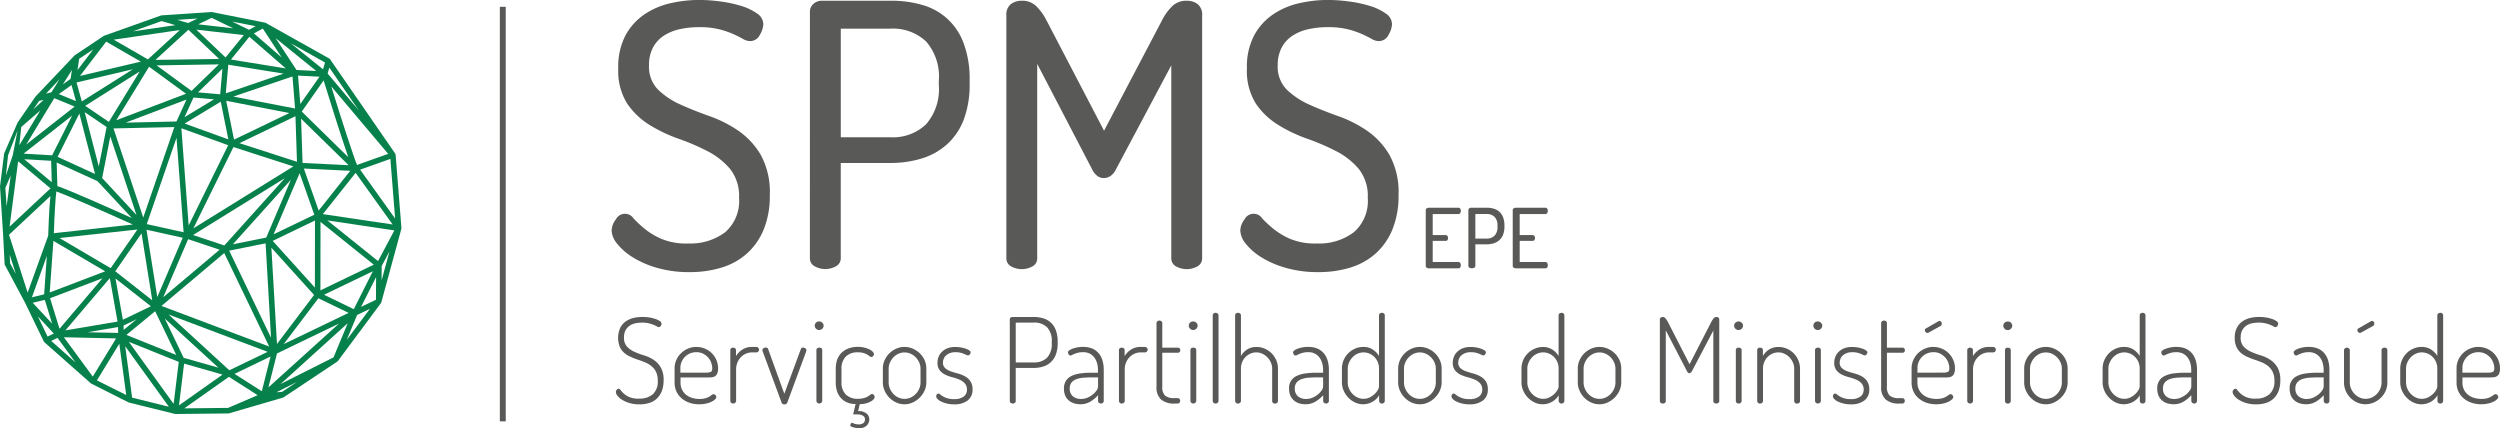 <svg xmlns="http://www.w3.org/2000/svg" xmlns:xlink="http://www.w3.org/1999/xlink" width="184.129" height="31.537" viewBox="0 0 184.129 31.537">
  <defs>
    <clipPath id="clip-path">
      <path id="Path_26408" data-name="Path 26408" d="M26.216,36.1l-1.1.735-.4.02c.42-.211.949-.478,1.5-.756m-5.007-.376,2.115,1.35-2.176.937-3.225.033Zm-3.3-.973,2.829.807-3.206,2.266Zm3.713.754,2.653-1.278-.643,2.558Zm-7.542,1.75-.509-3.783,3.214,4.453Zm-2.593-1.27,1.647-2.7.511,3.776Zm2.351-2.84,3.676,1.477-.378,3.092ZM8.12,33.076l.464-.223L9.91,34.66Zm.937-.267,3.844.083-1.719,2.813Zm1.739-.37,2.249-.382.005.43ZM24.751,34l4.566-2.2-5.2,4.7Zm5.208-2.226-.852,2.047c-.105.26-.16.393-.19.467l-.16.079-3.744,1.885Zm-16.508.168.962-.463-.957.787Zm4.425,2.379-1.39-2.893,3.946,3.618ZM7.138,31.272l1.175,1.261-.462.221Zm9.622-.143,7.3,2.752-2.822,1.357Zm-3.1,1.505,2.117-1.744,1.551,3.22Zm17-1.472.934-.448L29.888,33c.259-.625.55-1.322.767-1.841M6.759,30.268l.889-.214.542,1.752ZM27.8,29.936l2.223,1.076-4.779,2.3ZM12.856,28.48l2.607,2.045-2.063.992ZM8.038,29.933l3.855-1.469L8.734,32.182Zm4.4-1.481.569,3.2-3.842.65Zm19.611-.075-.01,1.668-1.095.525Zm-3.836,1.3,3.594-1.728-1.4,2.79ZM7.8,26.816l-.2,2.832-.9.216Zm-2.706.551-.031-.633.454,1.408ZM16.242,30.5l4.622-3.894,3.31,6.883Zm16.219-2.938.575-1.082-.581,2.135Zm-8.124-1.35,3.143,3.481L24.75,33.3Zm-3.107.217,2.68-.538.4,6.95ZM8.282,25.711l3.813,2.24L8.012,29.508Zm9.924-.127,2.319.775-4.153,3.5ZM12.84,27.95l1.933-2.793.789,4.928Zm2.3-3.062,2.668.59-1.874,4.363ZM8.734,25.5l5.737-.629L12.5,27.719Zm19.221-1.19,3.924,3.152-3.93,1.89Zm-3.52,1.4,3.112-1.5-.006,4.939Zm4.03-1.508,4.929.735-1.2,2.26ZM5.013,25.258l3.049-2.851c-.1.943-.153,2.615-.164,2.924L6.385,29.52ZM8.5,22.069c.622.216,3.161,1.324,5.63,2.434l-5.815.64c.049-1.456.132-2.715.186-3.074m17.269-.859-1.813,4.255L21.5,25.96Zm-7.2,4.067,6.761-4.189-4.459,4.958ZM4.744,21.808l.393-.916-.3,2.271Zm21.673-1.084,1.08,3.059-3,1.444Zm1.711,3.014L30.542,20.7l2.723,3.8Zm-1.4-3.357,3.416.168-2.324,2.925ZM8.576,21.675,8.523,19.94l3.008,1.372,2.526,2.712c-1.863-.837-4.709-2.1-5.481-2.349M5.685,19.849l2.382,1.993L5.055,24.66Zm.45-.154,1.98.115.046,1.577Zm24.738.769,2.227-.792.35,4.391ZM21.543,18.8l4.411,1.423-7.363,4.563ZM15.16,24.474l2.189-6.357.522,6.955ZM11.873,21.08l.6-3.056L14.4,23.8ZM4.942,19.407l.7-1.825-.356,1.825-.5,1.485Zm12.766-1.992,3.447,1.249-2.911,5.908Zm-5,.012,4.483-.1L14.9,23.99Zm13.926,2.542-.108-3.258,3.5,3.424Zm-4.648-1.458,4.124-1.983.112,3.353Zm-15.9.772,3.576-2.8L8.189,19.407Zm2.507.235,1.6-3.186,1.157,4.449Zm1.994-3.29L12.2,17.322l-.575,2.908ZM5.916,17.319l1.4-1.211L5.77,18.663Zm12.033-.251,2.659-1.61.559,2.775Zm3.06-1.676,4.651.9-4.074,1.96Zm-13.781.014.335-.083c-.249.231-.511.477-.76.7ZM18.084,15.3l-.736,1.615L13.608,17Zm-9.738-.1,1.5.616L6.282,18.607ZM18.6,15.151l1.511.132L17.939,16.6Zm10.145-.822L32.938,19.3l-2.291.816c-.262-.611-1.1-3.2-1.9-5.784m-20.065.564.935-.664.326,1.183Zm17.892,1.291,1.61-2.294C28.527,15,29.464,18.01,30,19.542ZM8.739,13.8l-.6.962-.4.1Zm12.8,1.279L25.892,13.6l.187,2.359ZM26.3,13.537l1.58.08-1.413,2.011ZM10.624,15.763l4.016-2.531-2.273,3.712Zm-.977-2.641-.1.656-.565.4Zm.34.92,4.145-.972-3.758,2.367Zm8.949.728,1.794-1.74-.164,1.884Zm9.543-1.386.127-.436L30.774,16.1Zm-13.15-.5,2.721,1.989-5.137,1.951Zm5.835-.15,4.069.655L20.98,14.84Zm-5.281.049,4.589-.073-2.017,1.953Zm-5.7-.488,1.032-.685-1.16,1.521Zm15.586-1.136,2.517,1.412-.144.5Zm-13.6-.123,2.552,1.471-4.481,1.053Zm14.018,2.086-1.538-2.347,2.99,2.42Zm-4.826-.769,1.353-1.676L25.4,13.007ZM12.725,10.89l4.874-.711-2.356,2.163Zm5.5-.73,2.26,2.148L15.8,12.38Zm.584-.008,3.495.4L20.961,12.2Zm4.241.276.654-.357,1.4,2.138Zm-1.61-.872,1.738.339-.489.267ZM16.251,9.52l1.015.3-3.134.458Zm1.156-.088,1.489-.1-.691.332Zm1.541.326.99-.476,1.588.77ZM16.231,9.1,12,10.605,9.849,12.042,6.96,15.084,5.643,17,4.654,19.27,4.349,21.7l.227,3.509.114,2.24,1.5,2.805L7.566,33.1l.038.062,3.448,3.05,2.775,1.4,3.433.849,3.934-.042,4.023-1.174,4-2.663L32.4,30.3l.036-.073L33.9,24.857l.015-.105-.428-5.394-.039-.091L28.638,12.3l-4.744-2.66-3.973-.79Z" transform="translate(-4.349 -8.853)"/>
    </clipPath>
    <linearGradient id="linear-gradient" x1="-0.38" y1="12.994" x2="-0.355" y2="12.994" gradientUnits="objectBoundingBox">
      <stop offset="0" stop-color="#dc1f29"/>
      <stop offset="0.063" stop-color="#dd2d29"/>
      <stop offset="0.166" stop-color="#df4828"/>
      <stop offset="0.295" stop-color="#e46a27"/>
      <stop offset="0.446" stop-color="#eb9024"/>
      <stop offset="0.6" stop-color="#f6be17"/>
      <stop offset="0.624" stop-color="#e4b721"/>
      <stop offset="0.727" stop-color="#a4a139"/>
      <stop offset="0.819" stop-color="#739243"/>
      <stop offset="0.899" stop-color="#4a8848"/>
      <stop offset="0.961" stop-color="#25824a"/>
      <stop offset="1" stop-color="#07814b"/>
    </linearGradient>
  </defs>
  <g id="Layer_4" transform="translate(-4.349 -6.851)">
    <rect id="Rectangle_4740" data-name="Rectangle 4740" width="0.435" height="30.534" transform="translate(41.163 7.352)" fill="#595957"/>
    <g id="Group_15228" data-name="Group 15228" transform="translate(49.396 6.851)">
      <path id="Path_26362" data-name="Path 26362" d="M108.664,65.66a1.477,1.477,0,0,0,1.03-.327,1.271,1.271,0,0,0,.356-.981,1.478,1.478,0,0,0-.125-.651,1.271,1.271,0,0,0-.332-.427,1.848,1.848,0,0,0-.467-.279c-.175-.072-.354-.142-.537-.2s-.363-.134-.536-.21a1.864,1.864,0,0,1-.467-.287,1.289,1.289,0,0,1-.33-.442,1.826,1.826,0,0,1,.043-1.438,1.325,1.325,0,0,1,.433-.471,1.684,1.684,0,0,1,.575-.236,2.954,2.954,0,0,1,.6-.065,3.235,3.235,0,0,1,.514.039,2.567,2.567,0,0,1,.454.109,1.259,1.259,0,0,1,.328.161.243.243,0,0,1,.126.188.336.336,0,0,1-.057.162.166.166,0,0,1-.145.091.325.325,0,0,1-.142-.052,2.275,2.275,0,0,0-.234-.113,2.374,2.374,0,0,0-.354-.113,2.1,2.1,0,0,0-.5-.053,2.56,2.56,0,0,0-.485.047,1.181,1.181,0,0,0-.426.174.978.978,0,0,0-.306.336,1.083,1.083,0,0,0-.118.533.955.955,0,0,0,.218.672,1.685,1.685,0,0,0,.542.383,5.257,5.257,0,0,0,.7.261,2.844,2.844,0,0,1,.7.319,1.715,1.715,0,0,1,.539.558,1.822,1.822,0,0,1,.219.965,2.143,2.143,0,0,1-.136.8,1.514,1.514,0,0,1-.37.554,1.42,1.42,0,0,1-.563.318,2.419,2.419,0,0,1-.712.1,2.515,2.515,0,0,1-.741-.1,2.194,2.194,0,0,1-.546-.244,1.183,1.183,0,0,1-.335-.3.474.474,0,0,1-.114-.263.258.258,0,0,1,.065-.166.178.178,0,0,1,.134-.078c.053,0,.107.038.162.113a1.794,1.794,0,0,0,.235.253,1.521,1.521,0,0,0,.41.253,1.755,1.755,0,0,0,.686.113" transform="translate(-106.651 -36.303)" fill="#595957"/>
      <path id="Path_26363" data-name="Path 26363" d="M118.365,64.653a1.579,1.579,0,0,1,.6.117,1.564,1.564,0,0,1,.856.829,1.56,1.56,0,0,1,.13.632.91.91,0,0,1-.062.379.417.417,0,0,1-.165.2.546.546,0,0,1-.24.078c-.089.009-.182.013-.274.013h-2.024v.367a1.183,1.183,0,0,0,.1.507,1.074,1.074,0,0,0,.291.384,1.3,1.3,0,0,0,.446.24,1.827,1.827,0,0,0,.562.083,1.534,1.534,0,0,0,.44-.053,1.33,1.33,0,0,0,.279-.118,1.46,1.46,0,0,0,.178-.122.232.232,0,0,1,.141-.056.181.181,0,0,1,.138.069.215.215,0,0,1,.062.141.253.253,0,0,1-.087.161.894.894,0,0,1-.249.174,1.725,1.725,0,0,1-.4.141,2.266,2.266,0,0,1-.525.057,2.148,2.148,0,0,1-.733-.119,1.706,1.706,0,0,1-.569-.327,1.486,1.486,0,0,1-.376-.5,1.567,1.567,0,0,1-.136-.663V66.223a1.47,1.47,0,0,1,.127-.607,1.584,1.584,0,0,1,.345-.5,1.645,1.645,0,0,1,.51-.34,1.554,1.554,0,0,1,.624-.126m.68,1.893a.889.889,0,0,0,.393-.057c.063-.038.095-.124.095-.258a1.22,1.22,0,0,0-.083-.435,1.13,1.13,0,0,0-.239-.385,1.309,1.309,0,0,0-.372-.27,1.084,1.084,0,0,0-.475-.1,1.161,1.161,0,0,0-1.087.708,1.087,1.087,0,0,0-.091.444v.357h1.858Z" transform="translate(-112.111 -39.099)" fill="#595957"/>
      <path id="Path_26364" data-name="Path 26364" d="M127.62,65.054a1.125,1.125,0,0,0-.436.086,1.148,1.148,0,0,0-.375.254,1.239,1.239,0,0,0-.266.4,1.31,1.31,0,0,0-.1.533v2.3a.182.182,0,0,1-.06.131.218.218,0,0,1-.158.061.2.2,0,0,1-.153-.061.189.189,0,0,1-.056-.131V64.88a.161.161,0,0,1,.056-.127.232.232,0,0,1,.153-.048.238.238,0,0,1,.149.048.155.155,0,0,1,.061.127v.444a1.515,1.515,0,0,1,.446-.463,1.258,1.258,0,0,1,.741-.208h.313a.187.187,0,0,1,.137.057.2.2,0,0,1,.057.143.2.2,0,0,1-.057.144.186.186,0,0,1-.137.057h-.313Z" transform="translate(-117.275 -39.099)" fill="#595957"/>
      <path id="Path_26365" data-name="Path 26365" d="M131.4,65.083a.466.466,0,0,1-.023-.061.317.317,0,0,1-.013-.071.181.181,0,0,1,.074-.144.285.285,0,0,1,.172-.055.242.242,0,0,1,.1.024.144.144,0,0,1,.071.08l1.195,3.3,1.2-3.244a.453.453,0,0,1,.056-.114.137.137,0,0,1,.119-.043.319.319,0,0,1,.166.051.158.158,0,0,1,.087.14.239.239,0,0,1-.013.078.444.444,0,0,0-.021.061l-1.379,3.734a.218.218,0,0,1-.211.121.2.2,0,0,1-.2-.121Z" transform="translate(-120.257 -39.155)" fill="#595957"/>
      <path id="Path_26366" data-name="Path 26366" d="M140.4,60.409a.322.322,0,0,1,.227.091.291.291,0,0,1,.1.215.327.327,0,0,1-.322.323.315.315,0,0,1-.24-.1.318.318,0,0,1-.092-.227.3.3,0,0,1,.092-.215.33.33,0,0,1,.24-.091m0,1.928a.244.244,0,0,1,.156.047.15.15,0,0,1,.064.127v3.752a.182.182,0,0,1-.064.13.211.211,0,0,1-.156.061.205.205,0,0,1-.153-.061.2.2,0,0,1-.056-.13V62.512a.161.161,0,0,1,.056-.127.238.238,0,0,1,.153-.047" transform="translate(-125.113 -36.732)" fill="#595957"/>
      <path id="Path_26367" data-name="Path 26367" d="M146.448,68.335a.264.264,0,0,1-.075.168.69.69,0,0,1-.216.167,1.622,1.622,0,0,1-.351.138,1.7,1.7,0,0,1-.456.057l-.121.515a.891.891,0,0,1,.636.187.578.578,0,0,1,.191.418.646.646,0,0,1-.186.448.727.727,0,0,1-.555.2,1.583,1.583,0,0,1-.191-.013,1.411,1.411,0,0,1-.219-.039.811.811,0,0,1-.179-.065c-.047-.027-.074-.058-.074-.092a.275.275,0,0,1,.034-.113c.023-.047.053-.071.088-.071a.458.458,0,0,1,.157.057.771.771,0,0,0,.333.057.509.509,0,0,0,.366-.106.352.352,0,0,0,.106-.251.3.3,0,0,0-.158-.286.871.871,0,0,0-.427-.09h-.29l.185-.768a1.525,1.525,0,0,1-.649-.125,1.3,1.3,0,0,1-.458-.342,1.372,1.372,0,0,1-.271-.5,2.1,2.1,0,0,1-.086-.618v-1a2.107,2.107,0,0,1,.093-.641,1.355,1.355,0,0,1,.3-.511,1.472,1.472,0,0,1,.515-.343,1.907,1.907,0,0,1,.728-.126,1.934,1.934,0,0,1,.489.057,1.784,1.784,0,0,1,.37.136.8.8,0,0,1,.234.168.271.271,0,0,1,.084.17.211.211,0,0,1-.058.145.178.178,0,0,1-.142.066.2.2,0,0,1-.119-.054c-.045-.034-.1-.073-.169-.118a1.237,1.237,0,0,0-.271-.117,1.354,1.354,0,0,0-.408-.051,1.208,1.208,0,0,0-.914.322,1.243,1.243,0,0,0-.31.891v.993a1.245,1.245,0,0,0,.31.891,1.229,1.229,0,0,0,.922.323,1.483,1.483,0,0,0,.431-.054,1.238,1.238,0,0,0,.279-.117,1.385,1.385,0,0,0,.178-.122.218.218,0,0,1,.132-.057.167.167,0,0,1,.134.071.229.229,0,0,1,.056.14" transform="translate(-127.075 -39.099)" fill="#595957"/>
      <path id="Path_26368" data-name="Path 26368" d="M153.026,64.652a1.491,1.491,0,0,1,.612.127,1.731,1.731,0,0,1,.51.339,1.64,1.64,0,0,1,.355.506,1.54,1.54,0,0,1,.13.624v1.013a1.494,1.494,0,0,1-.13.606,1.72,1.72,0,0,1-.355.514,1.814,1.814,0,0,1-.51.358,1.417,1.417,0,0,1-.612.136,1.45,1.45,0,0,1-.61-.132,1.663,1.663,0,0,1-.506-.353,1.746,1.746,0,0,1-.349-.515,1.51,1.51,0,0,1-.131-.614V66.249a1.5,1.5,0,0,1,.127-.61,1.66,1.66,0,0,1,.344-.507,1.721,1.721,0,0,1,.507-.349,1.459,1.459,0,0,1,.618-.132m1.179,1.6a1.071,1.071,0,0,0-.092-.44,1.267,1.267,0,0,0-.252-.384,1.246,1.246,0,0,0-.376-.271,1.1,1.1,0,0,0-.915,0,1.208,1.208,0,0,0-.372.271,1.362,1.362,0,0,0-.248.384,1.106,1.106,0,0,0-.092.44v1.013a1.169,1.169,0,0,0,.092.454,1.361,1.361,0,0,0,.248.387,1.187,1.187,0,0,0,.372.271,1.1,1.1,0,0,0,.915,0,1.235,1.235,0,0,0,.376-.271,1.279,1.279,0,0,0,.252-.387,1.129,1.129,0,0,0,.092-.454Z" transform="translate(-131.454 -39.099)" fill="#595957"/>
      <path id="Path_26369" data-name="Path 26369" d="M161.622,68.489a1.089,1.089,0,0,0,.741-.2.62.62,0,0,0,.219-.471.691.691,0,0,0-.162-.489,1.124,1.124,0,0,0-.4-.275,3.782,3.782,0,0,0-.523-.174,2.7,2.7,0,0,1-.523-.192,1.186,1.186,0,0,1-.4-.318.9.9,0,0,1-.161-.568,1.184,1.184,0,0,1,.075-.406.991.991,0,0,1,.236-.37,1.221,1.221,0,0,1,.408-.272,1.571,1.571,0,0,1,.607-.1,2.442,2.442,0,0,1,.4.034,2.25,2.25,0,0,1,.359.093,1.07,1.07,0,0,1,.257.126c.067.047.1.093.1.14a.277.277,0,0,1-.057.144.163.163,0,0,1-.134.083.321.321,0,0,1-.122-.035l-.189-.084a1.659,1.659,0,0,0-.262-.083,1.559,1.559,0,0,0-.345-.034,1.108,1.108,0,0,0-.435.074.935.935,0,0,0-.287.184.608.608,0,0,0-.16.244.747.747,0,0,0-.05.256.525.525,0,0,0,.164.415,1.186,1.186,0,0,0,.4.232c.164.058.337.111.525.161a2.352,2.352,0,0,1,.522.205,1.162,1.162,0,0,1,.406.358,1.067,1.067,0,0,1,.163.628.965.965,0,0,1-.355.794,1.556,1.556,0,0,1-1.007.289,2.194,2.194,0,0,1-.544-.062,2.034,2.034,0,0,1-.415-.148.824.824,0,0,1-.265-.192.289.289,0,0,1-.092-.191.22.22,0,0,1,.047-.136.132.132,0,0,1,.108-.065.221.221,0,0,1,.14.065,1.735,1.735,0,0,0,.2.14,1.646,1.646,0,0,0,.316.138,1.52,1.52,0,0,0,.5.066" transform="translate(-136.412 -39.098)" fill="#595957"/>
      <path id="Path_26370" data-name="Path 26370" d="M172.585,59.842q0-.166.2-.183h1.569a2.292,2.292,0,0,1,.691.1,1.386,1.386,0,0,1,.929.876,2.366,2.366,0,0,1,.136.847v.1a2.361,2.361,0,0,1-.136.846,1.469,1.469,0,0,1-.375.565,1.454,1.454,0,0,1-.563.319,2.309,2.309,0,0,1-.69.1h-1.326v2.432a.167.167,0,0,1-.065.144.252.252,0,0,1-.153.047.257.257,0,0,1-.149-.047.161.161,0,0,1-.07-.144v-6Zm.436.234v2.931h1.326a1.332,1.332,0,0,0,.977-.345,1.461,1.461,0,0,0,.349-1.077v-.1a1.447,1.447,0,0,0-.349-1.073,1.343,1.343,0,0,0-.977-.341Z" transform="translate(-143.257 -36.313)" fill="#595957"/>
      <path id="Path_26371" data-name="Path 26371" d="M183.026,64.652a1.641,1.641,0,0,1,.707.138,1.284,1.284,0,0,1,.467.377,1.458,1.458,0,0,1,.256.536,2.45,2.45,0,0,1,.079.624v2.3a.185.185,0,0,1-.057.135.2.2,0,0,1-.151.057.216.216,0,0,1-.15-.057.183.183,0,0,1-.061-.135v-.42a2.576,2.576,0,0,1-.548.459,1.384,1.384,0,0,1-.76.206,1.555,1.555,0,0,1-.471-.07,1.111,1.111,0,0,1-.384-.214.991.991,0,0,1-.258-.358,1.294,1.294,0,0,1-.091-.51,1.038,1.038,0,0,1,.149-.577,1.022,1.022,0,0,1,.415-.358,2.1,2.1,0,0,1,.641-.183,6.036,6.036,0,0,1,.829-.052h.47v-.227a1.787,1.787,0,0,0-.06-.458,1.312,1.312,0,0,0-.192-.415,1,1,0,0,0-.34-.3,1.057,1.057,0,0,0-.507-.113,1.5,1.5,0,0,0-.363.039,1.942,1.942,0,0,0-.261.084,1.132,1.132,0,0,0-.179.083.252.252,0,0,1-.113.039.155.155,0,0,1-.145-.082.315.315,0,0,1-.047-.153c0-.047.034-.1.1-.145a1.1,1.1,0,0,1,.261-.131,2.3,2.3,0,0,1,.363-.092,2.47,2.47,0,0,1,.4-.034m1.081,2.25h-.427c-.214,0-.421.008-.619.021a2.016,2.016,0,0,0-.527.105.819.819,0,0,0-.366.245.65.65,0,0,0-.135.431.71.71,0,0,0,.24.6.933.933,0,0,0,.6.187,1.188,1.188,0,0,0,.451-.09,1.568,1.568,0,0,0,.4-.237,1.5,1.5,0,0,0,.285-.3.56.56,0,0,0,.108-.311V66.9Z" transform="translate(-148.289 -39.099)" fill="#595957"/>
      <path id="Path_26372" data-name="Path 26372" d="M192.367,65.054a1.123,1.123,0,0,0-.436.086,1.148,1.148,0,0,0-.375.254,1.239,1.239,0,0,0-.266.4,1.31,1.31,0,0,0-.1.533v2.3a.182.182,0,0,1-.06.131.218.218,0,0,1-.158.061.2.2,0,0,1-.153-.061.189.189,0,0,1-.056-.131V64.88a.161.161,0,0,1,.056-.127.234.234,0,0,1,.153-.048.238.238,0,0,1,.149.048.155.155,0,0,1,.061.127v.444a1.516,1.516,0,0,1,.446-.463,1.258,1.258,0,0,1,.741-.208h.315a.186.186,0,0,1,.134.057.2.2,0,0,1,.057.143.2.2,0,0,1-.057.144.185.185,0,0,1-.134.057h-.315Z" transform="translate(-153.398 -39.099)" fill="#595957"/>
      <path id="Path_26373" data-name="Path 26373" d="M197.446,65.12a.875.875,0,0,0,.2.658,1.015,1.015,0,0,0,.7.189h.219a.189.189,0,0,1,.147.056.2.2,0,0,1,.053.144.213.213,0,0,1-.053.14.183.183,0,0,1-.147.061h-.219a1.452,1.452,0,0,1-.991-.3,1.2,1.2,0,0,1-.335-.95V60.436a.163.163,0,0,1,.068-.13.233.233,0,0,1,.14-.051.243.243,0,0,1,.154.051.161.161,0,0,1,.065.13V62.25h1.16a.148.148,0,0,1,.119.059.2.2,0,0,1,.047.133.189.189,0,0,1-.047.127.149.149,0,0,1-.119.056h-1.16v2.5Z" transform="translate(-156.889 -36.645)" fill="#595957"/>
      <path id="Path_26374" data-name="Path 26374" d="M202.72,60.409a.325.325,0,0,1,.226.091.292.292,0,0,1,.1.215.328.328,0,0,1-.322.323.315.315,0,0,1-.24-.1.32.32,0,0,1-.092-.227.3.3,0,0,1,.092-.215.329.329,0,0,1,.24-.091m0,1.928a.245.245,0,0,1,.156.047.15.15,0,0,1,.063.127v3.752a.181.181,0,0,1-.063.13.212.212,0,0,1-.156.061.2.2,0,0,1-.153-.061.183.183,0,0,1-.057-.13V62.512a.152.152,0,0,1,.057-.127.235.235,0,0,1,.153-.047" transform="translate(-159.884 -36.732)" fill="#595957"/>
      <path id="Path_26375" data-name="Path 26375" d="M206.6,58.967a.239.239,0,0,1,.158.053.17.17,0,0,1,.061.131v6.307a.189.189,0,0,1-.061.131.221.221,0,0,1-.158.061.2.2,0,0,1-.153-.061.194.194,0,0,1-.055-.131V59.151a.175.175,0,0,1,.055-.131.221.221,0,0,1,.153-.053" transform="translate(-162.12 -35.927)" fill="#595957"/>
      <path id="Path_26376" data-name="Path 26376" d="M210.552,65.458a.184.184,0,0,1-.061.132.212.212,0,0,1-.158.061.2.2,0,0,1-.151-.061.2.2,0,0,1-.057-.132V59.151a.175.175,0,0,1,.057-.13.221.221,0,0,1,.151-.053.234.234,0,0,1,.158.053.167.167,0,0,1,.061.13v2.994a1.445,1.445,0,0,1,.428-.46,1.239,1.239,0,0,1,.733-.2,1.451,1.451,0,0,1,.6.126,1.622,1.622,0,0,1,.5.34,1.649,1.649,0,0,1,.34.507,1.556,1.556,0,0,1,.126.623v2.381a.165.165,0,0,1-.071.145.245.245,0,0,1-.146.047.237.237,0,0,1-.144-.047.168.168,0,0,1-.066-.145V63.078a1.1,1.1,0,0,0-.092-.442,1.271,1.271,0,0,0-.628-.653,1.027,1.027,0,0,0-.451-.1,1.05,1.05,0,0,0-.409.082,1.175,1.175,0,0,0-.363.236,1.113,1.113,0,0,0-.257.376,1.241,1.241,0,0,0-.1.5v2.38Z" transform="translate(-164.202 -35.928)" fill="#595957"/>
      <path id="Path_26377" data-name="Path 26377" d="M220.531,64.652a1.648,1.648,0,0,1,.706.138,1.316,1.316,0,0,1,.467.377,1.478,1.478,0,0,1,.256.536,2.431,2.431,0,0,1,.08.624v2.3a.182.182,0,0,1-.058.135.2.2,0,0,1-.151.057.213.213,0,0,1-.15-.057.185.185,0,0,1-.061-.135v-.42a2.544,2.544,0,0,1-.548.459,1.385,1.385,0,0,1-.76.206,1.569,1.569,0,0,1-.472-.07,1.089,1.089,0,0,1-.382-.214.986.986,0,0,1-.258-.358,1.293,1.293,0,0,1-.092-.51.959.959,0,0,1,.564-.935,2.1,2.1,0,0,1,.641-.183,6.023,6.023,0,0,1,.828-.052h.472v-.227a1.848,1.848,0,0,0-.061-.458,1.249,1.249,0,0,0-.193-.415.976.976,0,0,0-.34-.3,1.051,1.051,0,0,0-.507-.113,1.5,1.5,0,0,0-.363.039,1.938,1.938,0,0,0-.26.084,1.213,1.213,0,0,0-.181.083.248.248,0,0,1-.114.039.153.153,0,0,1-.143-.082.315.315,0,0,1-.047-.153c0-.047.034-.1.1-.145a1.018,1.018,0,0,1,.261-.131,2.287,2.287,0,0,1,.361-.092,2.487,2.487,0,0,1,.4-.034m1.081,2.25h-.427c-.215,0-.421.008-.619.021a2.026,2.026,0,0,0-.529.105.818.818,0,0,0-.365.245.645.645,0,0,0-.136.431.71.71,0,0,0,.241.6.927.927,0,0,0,.6.187,1.186,1.186,0,0,0,.45-.09,1.533,1.533,0,0,0,.4-.237,1.442,1.442,0,0,0,.283-.3.559.559,0,0,0,.11-.311V66.9Z" transform="translate(-169.212 -39.099)" fill="#595957"/>
      <path id="Path_26378" data-name="Path 26378" d="M230.857,58.967a.217.217,0,0,1,.153.053.177.177,0,0,1,.057.131v6.308a.2.2,0,0,1-.21.19.2.2,0,0,1-.147-.059.181.181,0,0,1-.061-.13v-.421a1.287,1.287,0,0,1-.467.467,1.389,1.389,0,0,1-1.313.061,1.664,1.664,0,0,1-.493-.359,1.7,1.7,0,0,1-.34-.514,1.515,1.515,0,0,1-.127-.607V63.075a1.569,1.569,0,0,1,.127-.624,1.615,1.615,0,0,1,.838-.845,1.466,1.466,0,0,1,.606-.126,1.21,1.21,0,0,1,.724.206,1.506,1.506,0,0,1,.437.458V59.15a.167.167,0,0,1,.061-.131.236.236,0,0,1,.156-.052m-2.521,5.121a1.136,1.136,0,0,0,.092.454,1.257,1.257,0,0,0,.253.387,1.17,1.17,0,0,0,.372.271,1.02,1.02,0,0,0,.443.1,1.008,1.008,0,0,0,.454-.1,1.5,1.5,0,0,0,.361-.248,1.3,1.3,0,0,0,.241-.3.581.581,0,0,0,.088-.262V63.076a1.187,1.187,0,0,0-.1-.5,1.2,1.2,0,0,0-.256-.375,1.146,1.146,0,0,0-.361-.236,1.125,1.125,0,0,0-.414-.084,1.092,1.092,0,0,0-.46.1,1.218,1.218,0,0,0-.37.271,1.331,1.331,0,0,0-.248.383,1.094,1.094,0,0,0-.092.44v1.013Z" transform="translate(-174.122 -35.927)" fill="#595957"/>
      <path id="Path_26379" data-name="Path 26379" d="M238.877,64.652a1.484,1.484,0,0,1,.611.127,1.711,1.711,0,0,1,.511.339,1.63,1.63,0,0,1,.353.506,1.528,1.528,0,0,1,.132.624v1.013a1.483,1.483,0,0,1-.132.606,1.708,1.708,0,0,1-.353.514,1.785,1.785,0,0,1-.511.358,1.411,1.411,0,0,1-.611.136,1.448,1.448,0,0,1-.609-.132,1.656,1.656,0,0,1-.507-.353,1.7,1.7,0,0,1-.349-.515,1.483,1.483,0,0,1-.132-.614V66.249a1.518,1.518,0,0,1,.128-.61,1.622,1.622,0,0,1,.344-.507,1.7,1.7,0,0,1,.506-.349,1.465,1.465,0,0,1,.619-.132m1.178,1.6a1.106,1.106,0,0,0-.091-.44,1.263,1.263,0,0,0-.253-.384,1.236,1.236,0,0,0-.376-.271,1.085,1.085,0,0,0-.458-.1,1.067,1.067,0,0,0-.456.1,1.184,1.184,0,0,0-.371.271,1.309,1.309,0,0,0-.249.384,1.1,1.1,0,0,0-.091.44v1.013a1.168,1.168,0,0,0,.091.454,1.31,1.31,0,0,0,.249.387,1.163,1.163,0,0,0,.371.271,1.067,1.067,0,0,0,.456.1,1.085,1.085,0,0,0,.458-.1,1.224,1.224,0,0,0,.376-.271,1.274,1.274,0,0,0,.253-.387,1.166,1.166,0,0,0,.091-.454Z" transform="translate(-179.351 -39.099)" fill="#595957"/>
      <path id="Path_26380" data-name="Path 26380" d="M247.474,68.489a1.088,1.088,0,0,0,.741-.2.619.619,0,0,0,.218-.471.687.687,0,0,0-.162-.489,1.1,1.1,0,0,0-.4-.275,3.789,3.789,0,0,0-.524-.174,2.824,2.824,0,0,1-.524-.192,1.171,1.171,0,0,1-.4-.318.879.879,0,0,1-.161-.568,1.183,1.183,0,0,1,.074-.406.975.975,0,0,1,.236-.37,1.227,1.227,0,0,1,.41-.272,1.557,1.557,0,0,1,.605-.1,2.445,2.445,0,0,1,.4.034,2.184,2.184,0,0,1,.358.093,1.093,1.093,0,0,1,.259.126c.066.047.1.093.1.14a.268.268,0,0,1-.056.144.164.164,0,0,1-.136.083.337.337,0,0,1-.122-.035c-.053-.023-.113-.052-.187-.084a1.655,1.655,0,0,0-.261-.083,1.6,1.6,0,0,0-.347-.034,1.1,1.1,0,0,0-.434.074.944.944,0,0,0-.29.184.648.648,0,0,0-.16.244.782.782,0,0,0-.047.256.523.523,0,0,0,.16.415,1.221,1.221,0,0,0,.406.232c.164.058.338.111.523.161a2.427,2.427,0,0,1,.524.205,1.174,1.174,0,0,1,.406.358,1.064,1.064,0,0,1,.16.628.969.969,0,0,1-.353.794,1.557,1.557,0,0,1-1.007.289,2.23,2.23,0,0,1-.546-.062,2.045,2.045,0,0,1-.414-.148.841.841,0,0,1-.267-.192.3.3,0,0,1-.091-.191.229.229,0,0,1,.046-.136.137.137,0,0,1,.111-.065.223.223,0,0,1,.138.065,1.635,1.635,0,0,0,.2.14,1.566,1.566,0,0,0,.314.138,1.517,1.517,0,0,0,.5.066" transform="translate(-184.309 -39.098)" fill="#595957"/>
      <path id="Path_26381" data-name="Path 26381" d="M260.774,58.967a.216.216,0,0,1,.153.053.174.174,0,0,1,.057.131v6.308a.192.192,0,0,1-.057.13.2.2,0,0,1-.153.059.2.2,0,0,1-.147-.059.188.188,0,0,1-.063-.13v-.421a1.269,1.269,0,0,1-.465.467,1.391,1.391,0,0,1-1.314.061,1.711,1.711,0,0,1-.493-.359,1.645,1.645,0,0,1-.34-.514,1.478,1.478,0,0,1-.127-.607V63.075a1.532,1.532,0,0,1,.127-.624,1.6,1.6,0,0,1,.34-.5,1.653,1.653,0,0,1,.5-.34,1.474,1.474,0,0,1,.607-.126,1.219,1.219,0,0,1,.725.206,1.482,1.482,0,0,1,.435.458V59.15a.17.17,0,0,1,.061-.131.245.245,0,0,1,.158-.052m-2.521,5.121a1.136,1.136,0,0,0,.092.454,1.294,1.294,0,0,0,.252.387,1.235,1.235,0,0,0,.372.271,1.028,1.028,0,0,0,.445.1,1,1,0,0,0,.453-.1,1.493,1.493,0,0,0,.362-.248,1.272,1.272,0,0,0,.24-.3.552.552,0,0,0,.087-.262V63.076a1.208,1.208,0,0,0-.357-.876,1.128,1.128,0,0,0-.363-.236,1.105,1.105,0,0,0-.414-.084,1.069,1.069,0,0,0-.458.1,1.193,1.193,0,0,0-.371.271,1.343,1.343,0,0,0-.249.383,1.094,1.094,0,0,0-.091.44v1.013Z" transform="translate(-190.813 -35.927)" fill="#595957"/>
      <path id="Path_26382" data-name="Path 26382" d="M268.8,64.652a1.483,1.483,0,0,1,.609.127,1.727,1.727,0,0,1,.511.339,1.646,1.646,0,0,1,.354.506,1.526,1.526,0,0,1,.13.624v1.013a1.481,1.481,0,0,1-.13.606,1.725,1.725,0,0,1-.354.514,1.8,1.8,0,0,1-.511.358,1.41,1.41,0,0,1-.609.136,1.455,1.455,0,0,1-.612-.132,1.659,1.659,0,0,1-.506-.353,1.719,1.719,0,0,1-.348-.515,1.482,1.482,0,0,1-.132-.614V66.249a1.524,1.524,0,0,1,.126-.61,1.664,1.664,0,0,1,.345-.507,1.692,1.692,0,0,1,.507-.349,1.463,1.463,0,0,1,.62-.132m1.176,1.6a1.091,1.091,0,0,0-.091-.44,1.274,1.274,0,0,0-.252-.384,1.243,1.243,0,0,0-.378-.271,1.1,1.1,0,0,0-.915,0,1.2,1.2,0,0,0-.37.271,1.309,1.309,0,0,0-.249.384,1.112,1.112,0,0,0-.091.44v1.013a1.176,1.176,0,0,0,.091.454,1.327,1.327,0,0,0,.249.387,1.176,1.176,0,0,0,.37.271,1.1,1.1,0,0,0,.915,0,1.221,1.221,0,0,0,.378-.271,1.285,1.285,0,0,0,.252-.387,1.15,1.15,0,0,0,.091-.454Z" transform="translate(-196.043 -39.099)" fill="#595957"/>
      <path id="Path_26383" data-name="Path 26383" d="M283.258,63.62a.469.469,0,0,1-.108.141.18.18,0,0,1-.091.044c-.078,0-.144-.063-.2-.184l-1.544-2.974v5.2a.162.162,0,0,1-.067.142.239.239,0,0,1-.152.049.243.243,0,0,1-.146-.049.16.16,0,0,1-.071-.142V59.87a.18.18,0,0,1,.066-.166.259.259,0,0,1,.152-.044.271.271,0,0,1,.21.122,1.53,1.53,0,0,1,.158.236l1.6,3.123,1.605-3.123a1.776,1.776,0,0,1,.151-.236.269.269,0,0,1,.214-.122.263.263,0,0,1,.153.044.186.186,0,0,1,.065.166v5.976a.159.159,0,0,1-.07.142.257.257,0,0,1-.3,0,.166.166,0,0,1-.066-.142V60.655Z" transform="translate(-203.674 -36.314)" fill="#595957"/>
      <path id="Path_26384" data-name="Path 26384" d="M293.578,60.409a.321.321,0,0,1,.227.091.291.291,0,0,1,.1.215.329.329,0,0,1-.323.323.323.323,0,0,1-.332-.323.3.3,0,0,1,.093-.215.33.33,0,0,1,.24-.091m0,1.928a.257.257,0,0,1,.158.047.155.155,0,0,1,.061.127v3.752a.188.188,0,0,1-.061.13.223.223,0,0,1-.158.061.2.2,0,0,1-.151-.061.189.189,0,0,1-.057-.13V62.512a.156.156,0,0,1,.057-.127.228.228,0,0,1,.151-.047" transform="translate(-210.575 -36.732)" fill="#595957"/>
      <path id="Path_26385" data-name="Path 26385" d="M297.526,68.631a.19.19,0,0,1-.06.132.222.222,0,0,1-.158.061.2.2,0,0,1-.152-.061.183.183,0,0,1-.057-.132v-3.75a.157.157,0,0,1,.057-.129.228.228,0,0,1,.152-.047.238.238,0,0,1,.148.047.154.154,0,0,1,.063.129v.436a1.371,1.371,0,0,1,.43-.46,1.262,1.262,0,0,1,.737-.2,1.44,1.44,0,0,1,.6.126,1.609,1.609,0,0,1,.5.34,1.649,1.649,0,0,1,.34.507,1.556,1.556,0,0,1,.126.623v2.381a.167.167,0,0,1-.071.145.248.248,0,0,1-.148.047.231.231,0,0,1-.142-.047.169.169,0,0,1-.067-.145V66.25a1.117,1.117,0,0,0-.091-.442,1.314,1.314,0,0,0-.253-.384,1.284,1.284,0,0,0-.375-.27,1.027,1.027,0,0,0-.451-.1,1.066,1.066,0,0,0-.409.082,1.141,1.141,0,0,0-.619.612,1.24,1.24,0,0,0-.1.5v2.381Z" transform="translate(-212.725 -39.1)" fill="#595957"/>
      <path id="Path_26386" data-name="Path 26386" d="M306.781,60.409a.319.319,0,0,1,.226.091.292.292,0,0,1,.1.215.33.33,0,0,1-.323.323.323.323,0,0,1-.242-.1.319.319,0,0,1-.091-.227.3.3,0,0,1,.091-.215.339.339,0,0,1,.242-.091m0,1.928a.256.256,0,0,1,.158.047.16.16,0,0,1,.061.127v3.752a.2.2,0,0,1-.061.13.223.223,0,0,1-.158.061.206.206,0,0,1-.153-.061.191.191,0,0,1-.057-.13V62.512a.157.157,0,0,1,.057-.127.237.237,0,0,1,.153-.047" transform="translate(-217.941 -36.732)" fill="#595957"/>
      <path id="Path_26387" data-name="Path 26387" d="M311.019,68.489a1.089,1.089,0,0,0,.74-.2.62.62,0,0,0,.219-.471.687.687,0,0,0-.162-.489,1.116,1.116,0,0,0-.4-.275,3.755,3.755,0,0,0-.523-.174,2.714,2.714,0,0,1-.523-.192,1.19,1.19,0,0,1-.4-.318.9.9,0,0,1-.16-.568,1.173,1.173,0,0,1,.075-.406,1,1,0,0,1,.236-.37,1.216,1.216,0,0,1,.409-.272,1.565,1.565,0,0,1,.606-.1,2.443,2.443,0,0,1,.4.034,2.258,2.258,0,0,1,.359.093,1.061,1.061,0,0,1,.257.126c.068.047.1.093.1.14a.274.274,0,0,1-.057.144.162.162,0,0,1-.134.083.319.319,0,0,1-.121-.035l-.188-.084a1.6,1.6,0,0,0-.263-.083,1.558,1.558,0,0,0-.345-.034,1.115,1.115,0,0,0-.435.074.927.927,0,0,0-.287.184.613.613,0,0,0-.16.244.735.735,0,0,0-.05.256.525.525,0,0,0,.163.415,1.193,1.193,0,0,0,.4.232c.163.058.337.111.525.161a2.344,2.344,0,0,1,.522.205,1.158,1.158,0,0,1,.406.358,1.06,1.06,0,0,1,.163.628.966.966,0,0,1-.355.794,1.558,1.558,0,0,1-1.007.289,2.2,2.2,0,0,1-.545-.062,2.044,2.044,0,0,1-.415-.148.832.832,0,0,1-.265-.192.29.29,0,0,1-.092-.191.22.22,0,0,1,.047-.136.132.132,0,0,1,.108-.065.221.221,0,0,1,.14.065,1.673,1.673,0,0,0,.2.14,1.623,1.623,0,0,0,.315.138,1.524,1.524,0,0,0,.5.066" transform="translate(-219.762 -39.098)" fill="#595957"/>
      <path id="Path_26388" data-name="Path 26388" d="M318.169,65.12a.88.88,0,0,0,.2.658,1.023,1.023,0,0,0,.7.189h.218a.19.19,0,0,1,.148.056.2.2,0,0,1,.053.144.208.208,0,0,1-.053.14.183.183,0,0,1-.148.061h-.218a1.448,1.448,0,0,1-.99-.3,1.2,1.2,0,0,1-.335-.95V60.436a.155.155,0,0,1,.069-.13.229.229,0,0,1,.138-.051.243.243,0,0,1,.154.051.168.168,0,0,1,.065.13V62.25h1.159a.146.146,0,0,1,.119.059.2.2,0,0,1,.047.133.191.191,0,0,1-.047.127.147.147,0,0,1-.119.056h-1.159Z" transform="translate(-224.242 -36.645)" fill="#595957"/>
      <path id="Path_26389" data-name="Path 26389" d="M324.431,62.241a1.575,1.575,0,0,1,.6.119,1.563,1.563,0,0,1,.855.829,1.535,1.535,0,0,1,.132.631.952.952,0,0,1-.062.38.461.461,0,0,1-.165.2.547.547,0,0,1-.24.078,2.719,2.719,0,0,1-.277.013h-2.022v.367a1.168,1.168,0,0,0,.105.505,1.089,1.089,0,0,0,.291.384,1.319,1.319,0,0,0,.444.24,1.838,1.838,0,0,0,.564.082,1.5,1.5,0,0,0,.441-.053,1.225,1.225,0,0,0,.277-.117,1.569,1.569,0,0,0,.179-.121.227.227,0,0,1,.139-.058.179.179,0,0,1,.14.07.212.212,0,0,1,.062.139.246.246,0,0,1-.088.162.9.9,0,0,1-.247.175,1.776,1.776,0,0,1-.4.139,2.223,2.223,0,0,1-.522.058,2.148,2.148,0,0,1-.733-.119,1.718,1.718,0,0,1-.569-.327,1.462,1.462,0,0,1-.377-.5,1.6,1.6,0,0,1-.136-.664V63.813a1.482,1.482,0,0,1,.128-.608,1.647,1.647,0,0,1,.343-.5,1.683,1.683,0,0,1,.512-.34,1.554,1.554,0,0,1,.623-.127m.683,1.894a.865.865,0,0,0,.392-.058c.065-.037.1-.123.1-.257a1.221,1.221,0,0,0-.083-.436,1.148,1.148,0,0,0-.241-.385,1.276,1.276,0,0,0-.369-.27,1.059,1.059,0,0,0-.478-.1,1.147,1.147,0,0,0-.464.092,1.173,1.173,0,0,0-.372.248,1.225,1.225,0,0,0-.248.366,1.108,1.108,0,0,0-.092.446v.358Zm-1.031-2.95a.166.166,0,0,1-.086.027.181.181,0,0,1-.136-.061.2.2,0,0,1-.058-.14.131.131,0,0,1,.08-.131l.932-.533a.172.172,0,0,1,.071-.017.14.14,0,0,1,.121.066.237.237,0,0,1,.042.134.193.193,0,0,1-.1.175Z" transform="translate(-227.078 -36.688)" fill="#595957"/>
      <path id="Path_26390" data-name="Path 26390" d="M333.69,65.054a1.12,1.12,0,0,0-.435.086,1.143,1.143,0,0,0-.376.254,1.245,1.245,0,0,0-.265.4,1.318,1.318,0,0,0-.1.533v2.3a.185.185,0,0,1-.058.131.218.218,0,0,1-.158.061.2.2,0,0,1-.153-.061.189.189,0,0,1-.057-.131V64.88a.161.161,0,0,1,.057-.127.258.258,0,0,1,.3,0,.155.155,0,0,1,.061.127v.444a1.531,1.531,0,0,1,.446-.463,1.259,1.259,0,0,1,.741-.208H334a.192.192,0,0,1,.138.057.2.2,0,0,1,.055.143.2.2,0,0,1-.055.144.191.191,0,0,1-.138.057h-.314Z" transform="translate(-232.244 -39.099)" fill="#595957"/>
      <path id="Path_26391" data-name="Path 26391" d="M338.433,60.409a.322.322,0,0,1,.227.091.3.3,0,0,1,.1.215.312.312,0,0,1-.1.227.307.307,0,0,1-.227.1.323.323,0,0,1-.333-.323.3.3,0,0,1,.092-.215.337.337,0,0,1,.24-.091m0,1.928a.259.259,0,0,1,.158.047.157.157,0,0,1,.06.127v3.752a.191.191,0,0,1-.06.13.224.224,0,0,1-.158.061.2.2,0,0,1-.152-.061.191.191,0,0,1-.057-.13V62.512a.157.157,0,0,1,.057-.127.231.231,0,0,1,.152-.047" transform="translate(-235.6 -36.732)" fill="#595957"/>
      <path id="Path_26392" data-name="Path 26392" d="M343.173,64.652a1.494,1.494,0,0,1,.612.127,1.741,1.741,0,0,1,.51.339,1.657,1.657,0,0,1,.355.506,1.547,1.547,0,0,1,.129.624v1.013a1.5,1.5,0,0,1-.129.606,1.737,1.737,0,0,1-.355.514,1.825,1.825,0,0,1-.51.358,1.421,1.421,0,0,1-.612.136,1.459,1.459,0,0,1-.611-.132,1.688,1.688,0,0,1-.507-.353,1.776,1.776,0,0,1-.348-.515,1.51,1.51,0,0,1-.13-.614V66.249a1.494,1.494,0,0,1,.126-.61,1.668,1.668,0,0,1,.344-.507,1.72,1.72,0,0,1,.507-.349,1.456,1.456,0,0,1,.618-.132m1.179,1.6a1.071,1.071,0,0,0-.092-.44,1.271,1.271,0,0,0-.627-.655,1.105,1.105,0,0,0-.916,0,1.2,1.2,0,0,0-.37.271,1.3,1.3,0,0,0-.248.384,1.083,1.083,0,0,0-.092.44v1.013a1.146,1.146,0,0,0,.092.454,1.3,1.3,0,0,0,.248.387,1.181,1.181,0,0,0,.37.271,1.105,1.105,0,0,0,.916,0,1.245,1.245,0,0,0,.376-.271,1.268,1.268,0,0,0,.252-.387,1.129,1.129,0,0,0,.092-.454Z" transform="translate(-237.54 -39.099)" fill="#595957"/>
      <path id="Path_26393" data-name="Path 26393" d="M357.589,58.967a.215.215,0,0,1,.153.053.174.174,0,0,1,.057.131v6.308a.193.193,0,0,1-.057.13.2.2,0,0,1-.153.059.207.207,0,0,1-.148-.059.184.184,0,0,1-.06-.13v-.421a1.281,1.281,0,0,1-.467.467,1.39,1.39,0,0,1-1.313.061,1.668,1.668,0,0,1-.492-.359,1.693,1.693,0,0,1-.34-.514,1.5,1.5,0,0,1-.127-.607V63.075a1.555,1.555,0,0,1,.127-.624,1.618,1.618,0,0,1,.837-.845,1.481,1.481,0,0,1,.607-.126,1.206,1.206,0,0,1,.723.206,1.52,1.52,0,0,1,.438.458V59.15a.166.166,0,0,1,.06-.131.236.236,0,0,1,.156-.052m-2.521,5.121a1.143,1.143,0,0,0,.092.454,1.251,1.251,0,0,0,.254.387,1.209,1.209,0,0,0,.37.271,1.027,1.027,0,0,0,.444.1,1,1,0,0,0,.454-.1,1.484,1.484,0,0,0,.361-.248,1.292,1.292,0,0,0,.241-.3.577.577,0,0,0,.088-.262V63.076a1.214,1.214,0,0,0-.1-.5,1.235,1.235,0,0,0-.259-.375,1.129,1.129,0,0,0-.775-.319,1.078,1.078,0,0,0-.458.1,1.208,1.208,0,0,0-.372.271,1.325,1.325,0,0,0-.249.383,1.1,1.1,0,0,0-.092.44v1.013Z" transform="translate(-244.828 -35.927)" fill="#595957"/>
      <path id="Path_26394" data-name="Path 26394" d="M365.164,64.652a1.649,1.649,0,0,1,.707.138,1.315,1.315,0,0,1,.467.377,1.458,1.458,0,0,1,.256.536,2.451,2.451,0,0,1,.079.624v2.3a.18.18,0,0,1-.058.135.2.2,0,0,1-.15.057.213.213,0,0,1-.15-.057.183.183,0,0,1-.061-.135v-.42a2.532,2.532,0,0,1-.548.459,1.386,1.386,0,0,1-.759.206,1.567,1.567,0,0,1-.472-.07,1.087,1.087,0,0,1-.383-.214.985.985,0,0,1-.258-.358,1.3,1.3,0,0,1-.09-.51.951.951,0,0,1,.562-.935,2.089,2.089,0,0,1,.641-.183,6.014,6.014,0,0,1,.828-.052h.472v-.227a1.868,1.868,0,0,0-.06-.458,1.267,1.267,0,0,0-.193-.415.98.98,0,0,0-.34-.3,1.051,1.051,0,0,0-.507-.113,1.5,1.5,0,0,0-.362.039,1.969,1.969,0,0,0-.26.084,1.206,1.206,0,0,0-.18.083.249.249,0,0,1-.113.039.154.154,0,0,1-.144-.082.315.315,0,0,1-.047-.153c0-.047.034-.1.1-.145a1.007,1.007,0,0,1,.261-.131,2.3,2.3,0,0,1,.361-.092,2.482,2.482,0,0,1,.4-.034m1.081,2.25h-.427c-.216,0-.422.008-.619.021a2.019,2.019,0,0,0-.529.105.813.813,0,0,0-.365.245.646.646,0,0,0-.136.431.71.71,0,0,0,.241.6.928.928,0,0,0,.6.187,1.187,1.187,0,0,0,.45-.09,1.538,1.538,0,0,0,.4-.237,1.443,1.443,0,0,0,.284-.3.562.562,0,0,0,.109-.311V66.9Z" transform="translate(-249.906 -39.099)" fill="#595957"/>
      <path id="Path_26395" data-name="Path 26395" d="M378,65.66a1.473,1.473,0,0,0,1.028-.327,1.264,1.264,0,0,0,.358-.981,1.478,1.478,0,0,0-.125-.651,1.271,1.271,0,0,0-.332-.427,1.848,1.848,0,0,0-.467-.279c-.174-.072-.354-.142-.537-.2s-.363-.134-.536-.21a1.864,1.864,0,0,1-.467-.287,1.323,1.323,0,0,1-.332-.442,1.568,1.568,0,0,1-.126-.667,1.532,1.532,0,0,1,.172-.771,1.3,1.3,0,0,1,.431-.471,1.7,1.7,0,0,1,.576-.236,2.954,2.954,0,0,1,.6-.065,3.243,3.243,0,0,1,.514.039,2.565,2.565,0,0,1,.454.109,1.26,1.26,0,0,1,.328.161.243.243,0,0,1,.126.188.336.336,0,0,1-.057.162.169.169,0,0,1-.145.091.323.323,0,0,1-.142-.052,2.078,2.078,0,0,0-.237-.113,2.152,2.152,0,0,0-.353-.113,2.075,2.075,0,0,0-.5-.053,2.558,2.558,0,0,0-.485.047,1.191,1.191,0,0,0-.428.174.981.981,0,0,0-.3.336,1.083,1.083,0,0,0-.118.533.949.949,0,0,0,.218.672,1.685,1.685,0,0,0,.542.383,5.324,5.324,0,0,0,.7.261,2.764,2.764,0,0,1,.7.319,1.728,1.728,0,0,1,.542.558,1.848,1.848,0,0,1,.218.965,2.153,2.153,0,0,1-.134.8,1.509,1.509,0,0,1-.37.554,1.451,1.451,0,0,1-.563.318,2.419,2.419,0,0,1-.712.1,2.5,2.5,0,0,1-.741-.1,2.182,2.182,0,0,1-.546-.244,1.187,1.187,0,0,1-.334-.3.474.474,0,0,1-.114-.263.262.262,0,0,1,.063-.166.188.188,0,0,1,.137-.078q.079,0,.162.113a1.649,1.649,0,0,0,.235.253,1.5,1.5,0,0,0,.41.253,1.747,1.747,0,0,0,.685.113" transform="translate(-256.918 -36.303)" fill="#595957"/>
      <path id="Path_26396" data-name="Path 26396" d="M387.226,64.652a1.641,1.641,0,0,1,.706.138,1.3,1.3,0,0,1,.467.377,1.5,1.5,0,0,1,.257.536,2.449,2.449,0,0,1,.077.624v2.3a.184.184,0,0,1-.055.135.2.2,0,0,1-.152.057.217.217,0,0,1-.15-.057.178.178,0,0,1-.061-.135v-.42a2.565,2.565,0,0,1-.548.459,1.385,1.385,0,0,1-.759.206,1.574,1.574,0,0,1-.472-.07,1.1,1.1,0,0,1-.383-.214.982.982,0,0,1-.257-.358,1.294,1.294,0,0,1-.091-.51.947.947,0,0,1,.562-.935,2.086,2.086,0,0,1,.641-.183,6,6,0,0,1,.828-.052h.472v-.227a1.828,1.828,0,0,0-.061-.458,1.268,1.268,0,0,0-.193-.415.963.963,0,0,0-.34-.3,1.049,1.049,0,0,0-.506-.113,1.517,1.517,0,0,0-.364.039,2.012,2.012,0,0,0-.26.084,1.338,1.338,0,0,0-.18.083.247.247,0,0,1-.114.039.152.152,0,0,1-.142-.082.311.311,0,0,1-.049-.153c0-.047.034-.1.1-.145a1.036,1.036,0,0,1,.263-.131,2.245,2.245,0,0,1,.361-.092,2.49,2.49,0,0,1,.4-.034m1.082,2.25h-.427c-.216,0-.422.008-.619.021a2.048,2.048,0,0,0-.53.105.822.822,0,0,0-.364.245.656.656,0,0,0-.138.431.709.709,0,0,0,.242.6.937.937,0,0,0,.6.187,1.179,1.179,0,0,0,.449-.09,1.562,1.562,0,0,0,.4-.237,1.445,1.445,0,0,0,.282-.3.558.558,0,0,0,.111-.311V66.9Z" transform="translate(-262.215 -39.099)" fill="#595957"/>
      <path id="Path_26397" data-name="Path 26397" d="M396.457,66.464a1.531,1.531,0,0,1-.624-.13,1.676,1.676,0,0,1-.507-.35,1.657,1.657,0,0,1-.34-.511,1.508,1.508,0,0,1-.126-.606V62.477a.166.166,0,0,1,.061-.127.223.223,0,0,1,.158-.056.209.209,0,0,1,.142.056.159.159,0,0,1,.066.127v2.389a1.106,1.106,0,0,0,.092.446,1.254,1.254,0,0,0,.248.383,1.238,1.238,0,0,0,.371.266,1.083,1.083,0,0,0,.916,0,1.24,1.24,0,0,0,.372-.266,1.284,1.284,0,0,0,.247-.379,1.114,1.114,0,0,0,.091-.45v-2.4a.158.158,0,0,1,.067-.123.23.23,0,0,1,.151-.051.211.211,0,0,1,.153.051.162.162,0,0,1,.058.123v2.4a1.5,1.5,0,0,1-.128.612,1.614,1.614,0,0,1-.344.5,1.688,1.688,0,0,1-.51.35,1.51,1.51,0,0,1-.615.13m-.332-5.279a.163.163,0,0,1-.085.027.182.182,0,0,1-.137-.061.2.2,0,0,1-.057-.14.131.131,0,0,1,.08-.131l.932-.533a.166.166,0,0,1,.07-.017.137.137,0,0,1,.121.066.233.233,0,0,1,.044.134.189.189,0,0,1-.1.175Z" transform="translate(-267.267 -36.688)" fill="#595957"/>
      <path id="Path_26398" data-name="Path 26398" d="M407.179,58.967a.214.214,0,0,1,.152.053.174.174,0,0,1,.058.131v6.308a.2.2,0,0,1-.21.19.209.209,0,0,1-.149-.059.188.188,0,0,1-.061-.13v-.421a1.261,1.261,0,0,1-.466.467,1.392,1.392,0,0,1-1.315.061,1.723,1.723,0,0,1-.833-.873,1.507,1.507,0,0,1-.127-.607V63.075a1.561,1.561,0,0,1,.127-.624,1.608,1.608,0,0,1,.839-.845,1.469,1.469,0,0,1,.606-.126,1.216,1.216,0,0,1,.724.206,1.513,1.513,0,0,1,.436.458V59.15a.17.17,0,0,1,.061-.131.235.235,0,0,1,.156-.052m-2.521,5.121a1.159,1.159,0,0,0,.091.454,1.248,1.248,0,0,0,.252.387,1.219,1.219,0,0,0,.372.271,1.025,1.025,0,0,0,.443.1,1,1,0,0,0,.453-.1,1.514,1.514,0,0,0,.363-.248,1.279,1.279,0,0,0,.241-.3.578.578,0,0,0,.087-.262V63.076a1.2,1.2,0,0,0-.359-.876,1.131,1.131,0,0,0-.775-.319,1.082,1.082,0,0,0-.459.1,1.212,1.212,0,0,0-.37.271,1.315,1.315,0,0,0-.249.383,1.116,1.116,0,0,0-.092.44v1.013Z" transform="translate(-272.494 -35.927)" fill="#595957"/>
      <path id="Path_26399" data-name="Path 26399" d="M415.232,64.653a1.574,1.574,0,0,1,.6.117,1.609,1.609,0,0,1,.506.326,1.662,1.662,0,0,1,.351.5,1.559,1.559,0,0,1,.129.632.937.937,0,0,1-.06.379.43.43,0,0,1-.167.2.535.535,0,0,1-.24.078c-.09.009-.183.013-.275.013h-2.023v.367a1.2,1.2,0,0,0,.1.507,1.084,1.084,0,0,0,.293.384,1.285,1.285,0,0,0,.446.24,1.822,1.822,0,0,0,.562.083,1.534,1.534,0,0,0,.44-.053,1.31,1.31,0,0,0,.279-.118,1.6,1.6,0,0,0,.18-.122.224.224,0,0,1,.139-.056.186.186,0,0,1,.14.069.219.219,0,0,1,.061.141.255.255,0,0,1-.087.161.9.9,0,0,1-.248.174,1.746,1.746,0,0,1-.4.141,2.268,2.268,0,0,1-.524.057,2.135,2.135,0,0,1-.733-.119,1.708,1.708,0,0,1-.571-.327,1.475,1.475,0,0,1-.376-.5,1.567,1.567,0,0,1-.135-.663V66.223a1.475,1.475,0,0,1,.125-.607,1.622,1.622,0,0,1,.346-.5,1.657,1.657,0,0,1,.512-.34,1.547,1.547,0,0,1,.623-.126m.68,1.893a.887.887,0,0,0,.393-.057c.063-.038.1-.124.1-.258a1.21,1.21,0,0,0-.083-.435,1.133,1.133,0,0,0-.24-.385,1.3,1.3,0,0,0-.37-.27,1.094,1.094,0,0,0-.476-.1,1.179,1.179,0,0,0-.467.092,1.2,1.2,0,0,0-.372.248,1.173,1.173,0,0,0-.248.368,1.087,1.087,0,0,0-.09.444v.357h1.857Z" transform="translate(-277.737 -39.099)" fill="#595957"/>
      <path id="Path_26400" data-name="Path 26400" d="M242.39,43.472h.954a.154.154,0,0,1,.131.067.271.271,0,0,1,.046.153.238.238,0,0,1-.043.14.147.147,0,0,1-.134.068h-.954v1.557h1.893a.149.149,0,0,1,.132.071.3.3,0,0,1,.047.168.3.3,0,0,1-.045.156.146.146,0,0,1-.135.071H242.11a.319.319,0,0,1-.161-.046.156.156,0,0,1-.071-.138v-4.1a.155.155,0,0,1,.071-.137.31.31,0,0,1,.161-.046h2.172a.146.146,0,0,1,.135.071.308.308,0,0,1,0,.324.145.145,0,0,1-.132.071H242.39Z" transform="translate(-181.916 -26.158)" fill="#595957"/>
      <path id="Path_26401" data-name="Path 26401" d="M248.977,41.634a.168.168,0,0,1,.056-.122.2.2,0,0,1,.153-.055h1.155a1.77,1.77,0,0,1,.507.071,1.1,1.1,0,0,1,.413.225,1.069,1.069,0,0,1,.274.408,1.672,1.672,0,0,1,.1.614v.055a1.637,1.637,0,0,1-.1.61,1.052,1.052,0,0,1-.281.409,1.117,1.117,0,0,1-.422.232,1.77,1.77,0,0,1-.517.073h-.822v1.583a.147.147,0,0,1-.081.136.362.362,0,0,1-.353,0,.147.147,0,0,1-.08-.136v-4.1Zm.515.287v1.808h.822a.8.8,0,0,0,.593-.215.882.882,0,0,0,.214-.652v-.075a.885.885,0,0,0-.214-.656.808.808,0,0,0-.593-.21Z" transform="translate(-185.877 -26.158)" fill="#595957"/>
      <path id="Path_26402" data-name="Path 26402" d="M256.881,43.472h.951a.153.153,0,0,1,.132.067.277.277,0,0,1,.045.153.253.253,0,0,1-.042.14.151.151,0,0,1-.135.068h-.951v1.557h1.892a.153.153,0,0,1,.133.071.31.31,0,0,1,.046.168.314.314,0,0,1-.042.156.153.153,0,0,1-.136.071H256.6a.308.308,0,0,1-.158-.046.155.155,0,0,1-.074-.138v-4.1a.154.154,0,0,1,.074-.137.3.3,0,0,1,.158-.046h2.174a.152.152,0,0,1,.136.071.317.317,0,0,1,.042.157.306.306,0,0,1-.046.167.15.15,0,0,1-.133.071h-1.892Z" transform="translate(-190 -26.158)" fill="#595957"/>
      <path id="Path_26403" data-name="Path 26403" d="M111.872,24.781a4.239,4.239,0,0,0,2.732-.824,3.047,3.047,0,0,0,1.027-2.529,3.2,3.2,0,0,0-.662-2.136,5.425,5.425,0,0,0-1.649-1.3,16.832,16.832,0,0,0-2.139-.92,11.051,11.051,0,0,1-2.134-1.014,5.43,5.43,0,0,1-1.649-1.568,4.525,4.525,0,0,1-.664-2.611,4.937,4.937,0,0,1,.553-2.46,4.416,4.416,0,0,1,1.423-1.542,5.651,5.651,0,0,1,1.92-.8,9.607,9.607,0,0,1,2.056-.23,12.024,12.024,0,0,1,1.554.11,9.233,9.233,0,0,1,1.528.324,4.077,4.077,0,0,1,1.176.555.969.969,0,0,1,.475.8,1.7,1.7,0,0,1-.257.783.8.8,0,0,1-.719.46,1.072,1.072,0,0,1-.526-.162c-.189-.109-.424-.225-.7-.353a6.754,6.754,0,0,0-1.028-.351,5.953,5.953,0,0,0-1.5-.161A6.483,6.483,0,0,0,111.263,9a3.552,3.552,0,0,0-1.164.474,2.359,2.359,0,0,0-.8.864,2.714,2.714,0,0,0-.3,1.326,2.382,2.382,0,0,0,.662,1.785,5.652,5.652,0,0,0,1.649,1.1q.988.447,2.137.852a9.166,9.166,0,0,1,2.136,1.081,5.629,5.629,0,0,1,1.651,1.785,5.709,5.709,0,0,1,.662,2.948,6.537,6.537,0,0,1-.446,2.529,4.846,4.846,0,0,1-1.232,1.771,4.966,4.966,0,0,1-1.866,1.041,7.946,7.946,0,0,1-2.379.337,8.493,8.493,0,0,1-2.367-.31A7.047,7.047,0,0,1,107.8,25.8a4.479,4.479,0,0,1-1.149-1,1.641,1.641,0,0,1-.406-.96,1.4,1.4,0,0,1,.31-.825.749.749,0,0,1,1.3-.08,8.763,8.763,0,0,0,.811.757,5.314,5.314,0,0,0,1.259.757,4.79,4.79,0,0,0,1.947.337" transform="translate(-106.245 -6.851)" fill="#595957"/>
      <path id="Path_26404" data-name="Path 26404" d="M139.282,7.76a.747.747,0,0,1,.245-.541.913.913,0,0,1,.675-.243h5.111a7.925,7.925,0,0,1,2.245.31A4.511,4.511,0,0,1,150.6,10.1a7.421,7.421,0,0,1,.445,2.718v.244a7.3,7.3,0,0,1-.445,2.7,4.735,4.735,0,0,1-1.246,1.812,4.963,4.963,0,0,1-1.866,1.027,7.825,7.825,0,0,1-2.283.324h-3.652v7a.66.66,0,0,1-.354.609,1.615,1.615,0,0,1-1.566,0,.658.658,0,0,1-.353-.609Zm2.273,1.271v8h3.652a3.54,3.54,0,0,0,2.621-.947,3.932,3.932,0,0,0,.948-2.893V12.87a3.923,3.923,0,0,0-.948-2.906,3.572,3.572,0,0,0-2.621-.933h-3.652Z" transform="translate(-124.677 -6.921)" fill="#595957"/>
      <path id="Path_26405" data-name="Path 26405" d="M180.069,19.414a1.219,1.219,0,0,1-.42.487.924.924,0,0,1-.472.134.816.816,0,0,1-.433-.134,1.283,1.283,0,0,1-.406-.487l-4.057-7.789V25.931a.66.66,0,0,1-.351.608,1.62,1.62,0,0,1-1.569,0,.66.66,0,0,1-.352-.608V8.083a1,1,0,0,1,.338-.866,1.34,1.34,0,0,1,.8-.244,1.48,1.48,0,0,1,1.027.365,3.98,3.98,0,0,1,.784,1.068l4.246,8.14,4.274-8.14a3.944,3.944,0,0,1,.786-1.068,1.481,1.481,0,0,1,1.028-.365,1.338,1.338,0,0,1,.8.244,1,1,0,0,1,.337.866V25.931a.66.66,0,0,1-.351.608,1.623,1.623,0,0,1-1.57,0,.658.658,0,0,1-.351-.608v-14.2Z" transform="translate(-142.936 -6.919)" fill="#595957"/>
      <path id="Path_26406" data-name="Path 26406" d="M216.611,24.781a4.231,4.231,0,0,0,2.731-.824,3.048,3.048,0,0,0,1.028-2.529,3.194,3.194,0,0,0-.664-2.136,5.379,5.379,0,0,0-1.649-1.3,16.65,16.65,0,0,0-2.136-.92,11.024,11.024,0,0,1-2.137-1.014,5.469,5.469,0,0,1-1.652-1.568,4.542,4.542,0,0,1-.662-2.611,4.923,4.923,0,0,1,.553-2.46,4.424,4.424,0,0,1,1.423-1.542,5.661,5.661,0,0,1,1.92-.8,9.6,9.6,0,0,1,2.055-.23,12.014,12.014,0,0,1,1.555.11,9.185,9.185,0,0,1,1.528.324,4.078,4.078,0,0,1,1.178.555.971.971,0,0,1,.473.8,1.679,1.679,0,0,1-.257.783.79.79,0,0,1-.716.46,1.077,1.077,0,0,1-.527-.162c-.19-.109-.424-.225-.7-.353a6.77,6.77,0,0,0-1.028-.351,5.945,5.945,0,0,0-1.5-.161A6.491,6.491,0,0,0,216,9a3.5,3.5,0,0,0-1.161.474,2.363,2.363,0,0,0-.8.864,2.714,2.714,0,0,0-.3,1.326,2.383,2.383,0,0,0,.663,1.785,5.691,5.691,0,0,0,1.649,1.1q.989.447,2.137.852a9.155,9.155,0,0,1,2.135,1.081,5.615,5.615,0,0,1,1.649,1.785,5.7,5.7,0,0,1,.665,2.948,6.519,6.519,0,0,1-.449,2.529,4.85,4.85,0,0,1-1.228,1.771,5,5,0,0,1-1.867,1.041,7.935,7.935,0,0,1-2.38.337,8.483,8.483,0,0,1-2.367-.31,7.054,7.054,0,0,1-1.814-.784,4.476,4.476,0,0,1-1.15-1,1.644,1.644,0,0,1-.4-.96,1.39,1.39,0,0,1,.31-.825.75.75,0,0,1,1.3-.08,8.807,8.807,0,0,0,.811.757,5.35,5.35,0,0,0,1.259.757,4.793,4.793,0,0,0,1.948.337" transform="translate(-164.679 -6.851)" fill="#595957"/>
    </g>
    <g id="Group_15230" data-name="Group 15230" transform="translate(4.349 7.736)">
      <g id="Group_15229" data-name="Group 15229" transform="translate(0 0)" clip-path="url(#clip-path)">
        <path id="Path_26407" data-name="Path 26407" d="M30.618,15.653-4.545,35.178-24.079,0,11.086-19.527Z" transform="translate(11.511 6.981)" fill="url(#linear-gradient)"/>
      </g>
    </g>
  </g>
</svg>
